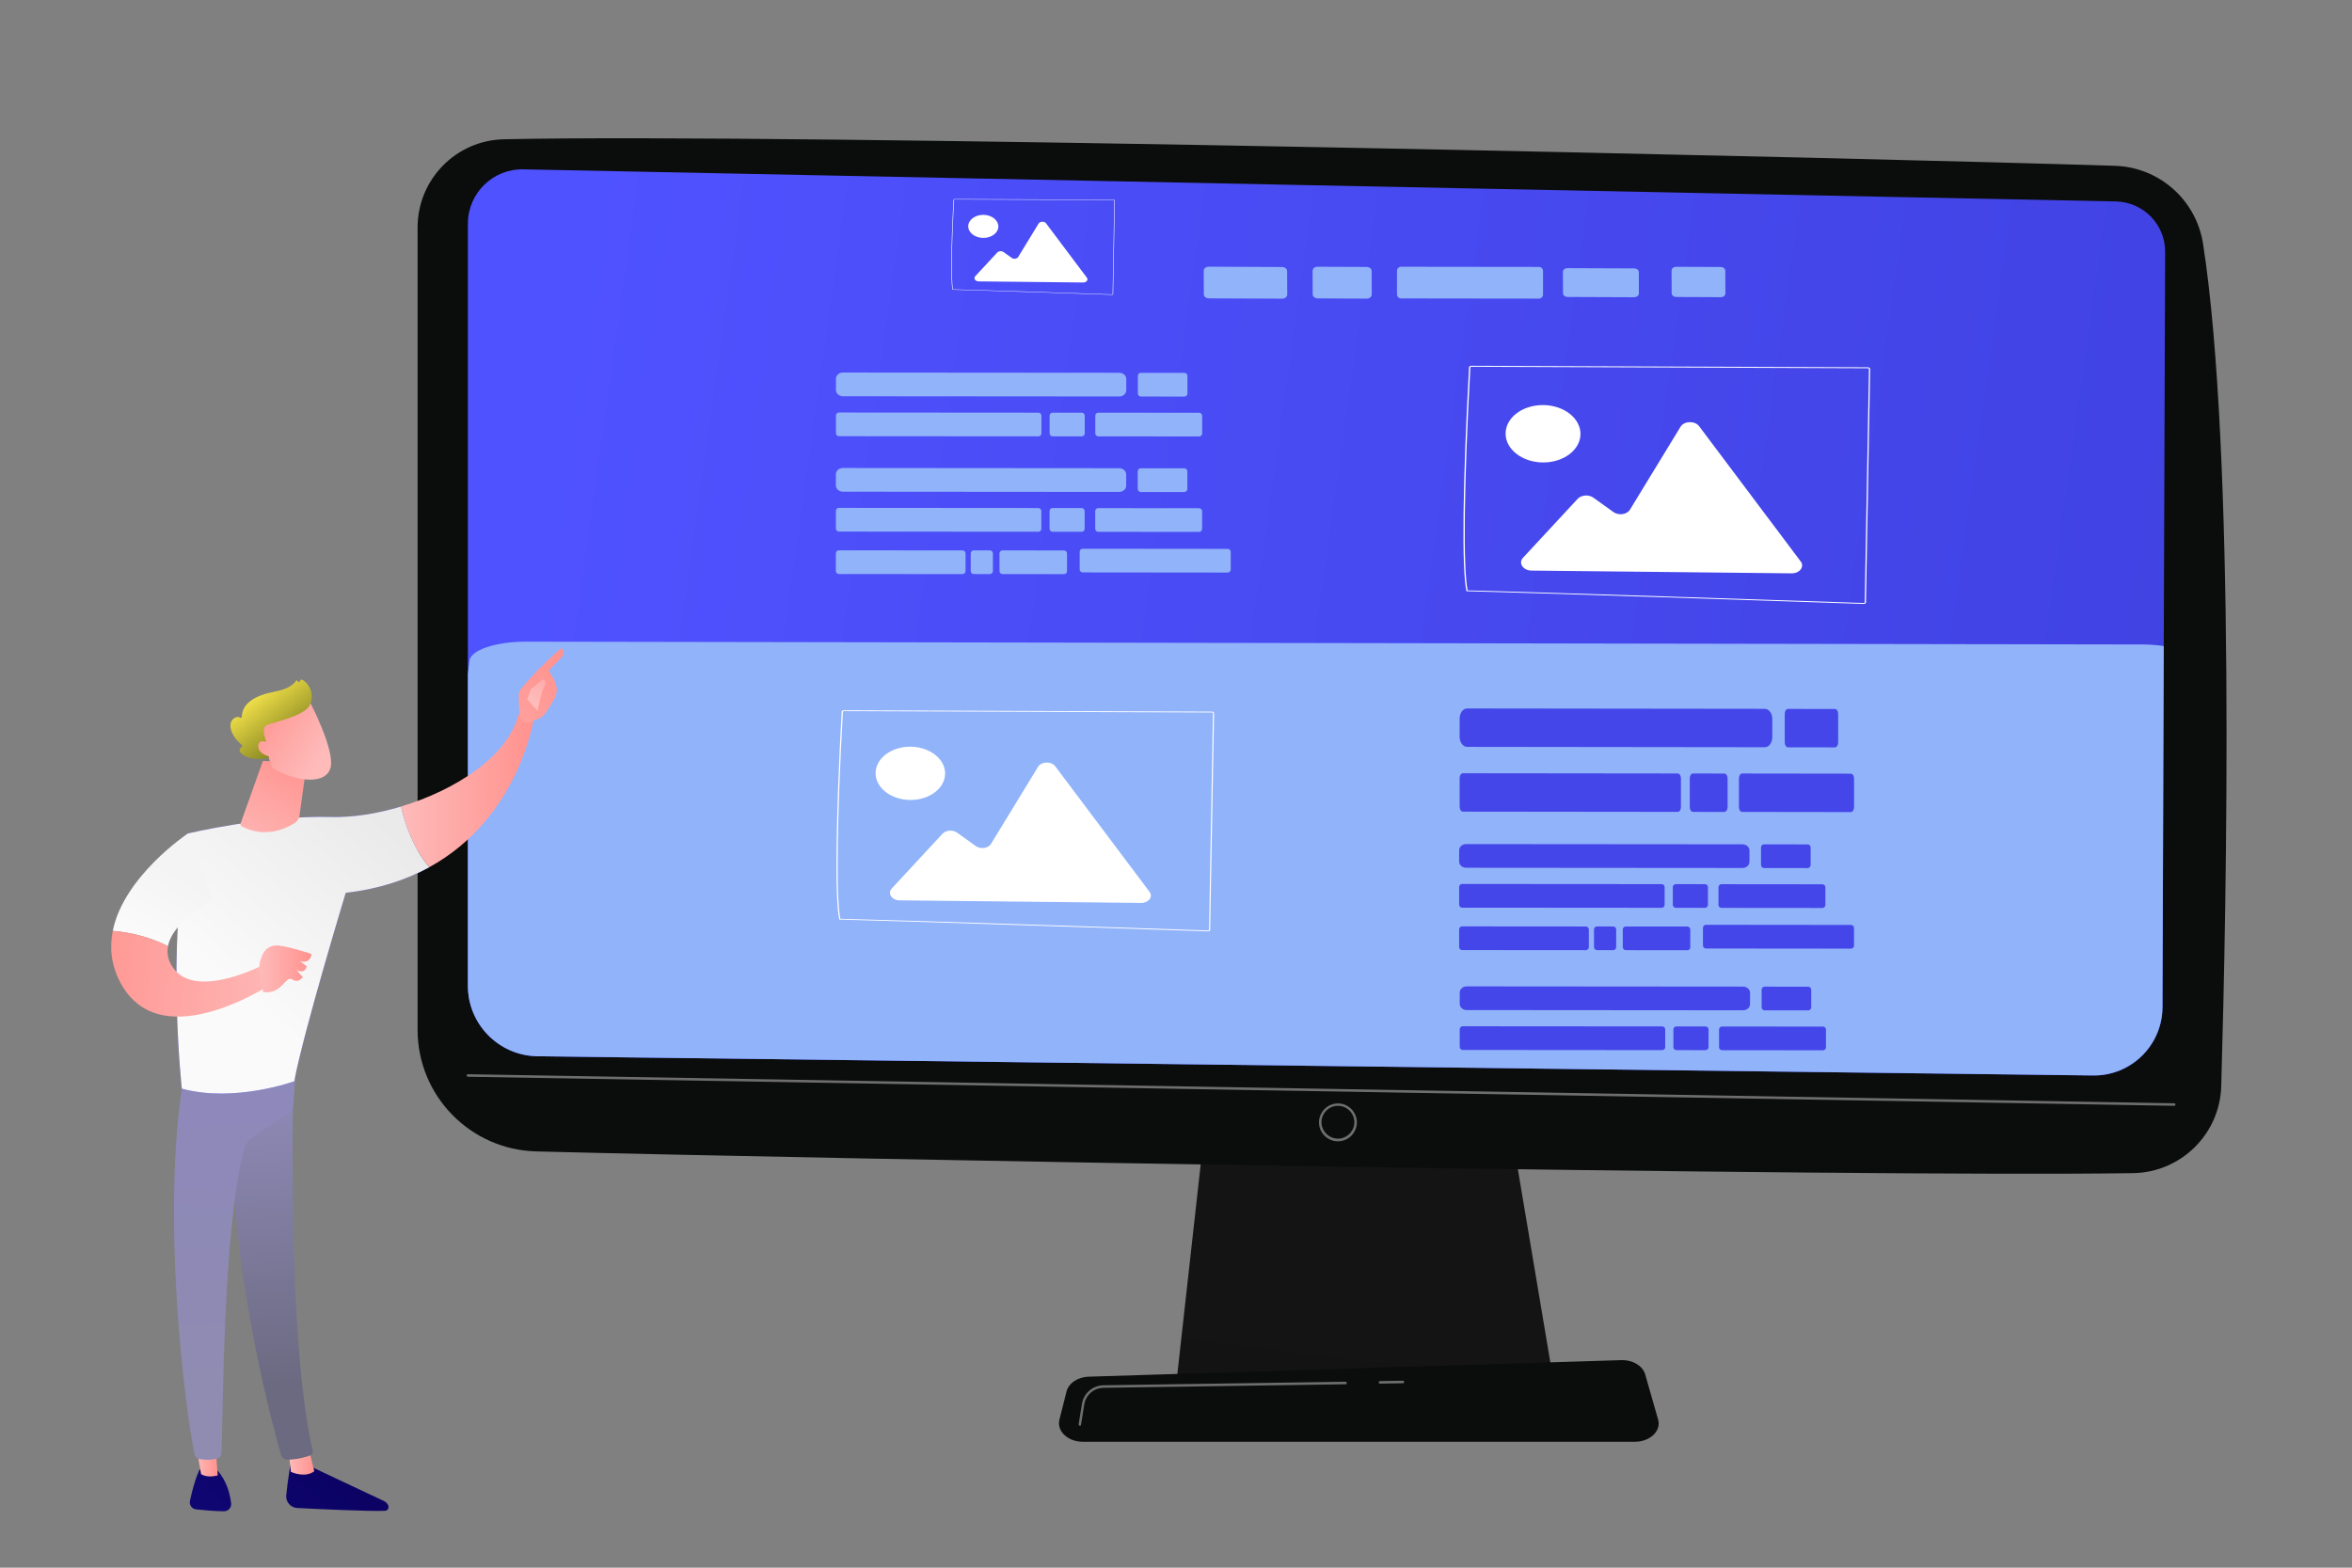<?xml version="1.0" encoding="UTF-8"?>
<svg xmlns="http://www.w3.org/2000/svg" xmlns:xlink="http://www.w3.org/1999/xlink" id="bc" viewBox="0 0 2250 1500">
  <rect x="0" y="0" width="2250" height="1500" fill="#808080" stroke="none"/>
  <defs>
    <style>.cd{fill:#6f6e6e;}.ce{fill:url(#bn);}.cf{fill:url(#bq);}.cg{fill:url(#bs);}.ch{fill:url(#bx);}.ci{fill:#4446e9;}.cj{fill:url(#bk);}.ck{fill:url(#bl);}.cl{fill:#fff;}.cm{fill:url(#bh);}.cn{fill:url(#bt);}.co{fill:url(#by);}.cp{fill:url(#bg);}.cq{fill:url(#bw);}.cr{fill:url(#br);}.cs{fill:url(#bm);}.ct{fill:url(#bu);}.cu{fill:url(#be);}.cv{fill:url(#bf);}.cw{fill:url(#cb);}.cx{fill:#91b3fa;}.cy{fill:url(#bv);}.cz{fill:url(#bo);}.da{fill:url(#bp);}.db{fill:url(#ca);}.dc{fill:url(#bz);}</style>
    <linearGradient id="be" x1="1342.44" y1="11500.83" x2="1295.29" y2="11107.36" gradientTransform="translate(0 12508) scale(1 -1)" gradientUnits="userSpaceOnUse">
      <stop offset="0" stop-color="#151515"></stop>
      <stop offset="1" stop-color="#131313"></stop>
    </linearGradient>
    <linearGradient id="bf" x1="1264.74" y1="12375.7" x2="1264.74" y2="11384.93" gradientTransform="translate(0 12508) scale(1 -1)" gradientUnits="userSpaceOnUse">
      <stop offset="0" stop-color="#0b0c0c"></stop>
      <stop offset="1" stop-color="#0b0c0c"></stop>
    </linearGradient>
    <linearGradient id="bg" x1="2103.71" y1="11788.91" x2="514.19" y2="12012.3" gradientTransform="translate(0 12508) scale(1 -1)" gradientUnits="userSpaceOnUse">
      <stop offset="0" stop-color="#4042e2"></stop>
      <stop offset="1" stop-color="#4f52ff"></stop>
    </linearGradient>
    <linearGradient id="bh" x1="1299.89" y1="11206.61" x2="1299.89" y2="11128.5" xlink:href="#bf"></linearGradient>
    <linearGradient id="bk" x1="366.62" y1="11131.48" x2="85.97" y2="10831.79" gradientTransform="translate(0 12508) scale(1 -1)" gradientUnits="userSpaceOnUse">
      <stop offset="0" stop-color="#09005d"></stop>
      <stop offset="1" stop-color="#1a0f91"></stop>
    </linearGradient>
    <linearGradient id="bl" x1="275.81" y1="11109.71" x2="300.5" y2="11109.47" gradientTransform="translate(0 12508) scale(1 -1)" gradientUnits="userSpaceOnUse">
      <stop offset="0" stop-color="#febbba"></stop>
      <stop offset="1" stop-color="#ff928e"></stop>
    </linearGradient>
    <linearGradient id="bm" x1="264.4" y1="11182.9" x2="242.62" y2="11641.88" gradientTransform="translate(0 12508) scale(1 -1)" gradientUnits="userSpaceOnUse">
      <stop offset="0" stop-color="#6c6a81"></stop>
      <stop offset="1" stop-color="#a59fdb"></stop>
    </linearGradient>
    <linearGradient id="bn" x1="304.78" y1="11189.4" x2="24.12" y2="10889.71" xlink:href="#bk"></linearGradient>
    <linearGradient id="bo" x1="186.85" y1="11111.82" x2="208.16" y2="11111.62" xlink:href="#bl"></linearGradient>
    <linearGradient id="bp" x1="232.33" y1="11183.95" x2="217.3" y2="11650.4" gradientTransform="translate(0 12508) scale(1 -1)" gradientUnits="userSpaceOnUse">
      <stop offset="0" stop-color="#8f8bb1"></stop>
      <stop offset="1" stop-color="#8d87c1"></stop>
    </linearGradient>
    <linearGradient id="bq" x1="250.11" y1="11735" x2="396.15" y2="11172.54" gradientTransform="translate(0 12508) scale(1 -1)" gradientUnits="userSpaceOnUse">
      <stop offset="0" stop-color="#4f52ff"></stop>
      <stop offset="1" stop-color="#4042e2"></stop>
    </linearGradient>
    <linearGradient id="br" x1="213.16" y1="11572.27" x2="354.9" y2="11732.22" gradientTransform="translate(0 12508) scale(1 -1)" gradientUnits="userSpaceOnUse">
      <stop offset="0" stop-color="#fbfafa"></stop>
      <stop offset="1" stop-color="#eaeaea"></stop>
    </linearGradient>
    <linearGradient id="bs" x1="383.49" y1="11752.57" x2="509.63" y2="11751.38" xlink:href="#bl"></linearGradient>
    <linearGradient id="bt" x1="393.71" y1="11702.48" x2="544.91" y2="11877.64" xlink:href="#bl"></linearGradient>
    <linearGradient id="bu" x1="510.29" y1="11836.84" x2="546.1" y2="11890.79" xlink:href="#bl"></linearGradient>
    <linearGradient id="bv" x1="142.46" y1="11611.92" x2="173.99" y2="11669.51" gradientTransform="translate(0 12508) scale(1 -1)" gradientUnits="userSpaceOnUse">
      <stop offset="0" stop-color="#fbfafa"></stop>
      <stop offset="1" stop-color="#f4f4f4"></stop>
    </linearGradient>
    <linearGradient id="bw" x1="284.02" y1="11564.67" x2="66.56" y2="11581.93" xlink:href="#bl"></linearGradient>
    <linearGradient id="bx" x1="232.97" y1="11685.31" x2="286.01" y2="11785.08" xlink:href="#bl"></linearGradient>
    <linearGradient id="by" x1="308.81" y1="11785.38" x2="239.84" y2="11828.37" xlink:href="#bl"></linearGradient>
    <linearGradient id="bz" x1="242.45" y1="11845.93" x2="299" y2="11773.04" gradientTransform="translate(0 12508) scale(1 -1)" gradientUnits="userSpaceOnUse">
      <stop offset="0" stop-color="#f8e64c"></stop>
      <stop offset=".77" stop-color="#74761a"></stop>
    </linearGradient>
    <linearGradient id="ca" x1="290.43" y1="11769.78" x2="228.38" y2="11808.45" xlink:href="#bl"></linearGradient>
    <linearGradient id="cb" x1="248.17" y1="11580.95" x2="298.07" y2="11580.95" xlink:href="#bl"></linearGradient>
  </defs>
  <g id="bd">
    <path class="cu" d="M1156.49,1043.44l-31.07,279.01h360.86l-46.91-279.01h-282.88Z"></path>
    <path class="cv" d="M399.48,217.76v767.52c0,63.1,50.29,114.72,113.39,116.41,280.34,7.26,1260.74,24.78,1527.66,20.8,45.82-.72,83.05-37.35,84.38-83.17,5.2-178.31,13.54-607.1-17.4-806.08-6.53-41.95-41.95-73.26-84.26-74.59-234.88-7.5-1274.16-31.43-1540.96-25.39-46.06.85-82.81,38.44-82.81,84.5Z"></path>
    <path class="cp" d="M447.6,214.02v729.19c0,36.87,29.62,66.86,66.49,67.46l1488.01,18.37c36.51.61,66.49-28.89,66.61-65.4l2.54-722.67c.12-26.11-20.67-47.51-46.91-48.23l-1523.43-30.71c-29.26-.73-53.31,22.73-53.31,51.98Z"></path>
    <path class="cm" d="M1564,1379.5h-528.16c-14.38,0-25.14-10.28-22.36-21.16l6.77-26.84c2.06-8.09,10.88-14.02,21.4-14.26l509.17-15.83c11-.36,20.8,5.44,23.09,13.9l12.21,42.67c3.38,11-7.49,21.52-22.12,21.52Z"></path>
    <path class="cd" d="M2079.96,1058.06l-1632.36-27.8c-.73,0-1.21-.6-1.21-1.21s.6-1.22,1.21-1.22l1632.36,27.81c.72,0,1.21.6,1.21,1.21,0,.72-.6,1.21-1.21,1.21ZM1342.05,1323.53c.72,0,1.21-.48,1.21-1.22s-.6-1.21-1.21-1.21l-21.88.36c-.72,0-1.21.48-1.21,1.22s.6,1.21,1.21,1.21l21.88-.36ZM1034.15,1363.18l3.14-19.47c1.45-9.06,9.19-15.71,18.38-15.83l231.5-3.38c.72,0,1.21-.48,1.21-1.21s-.6-1.21-1.21-1.21l-231.5,3.38c-10.28.12-18.98,7.61-20.68,17.89l-3.14,19.47c-.12.6.36,1.21.97,1.33h.24c.6,0,1.09-.36,1.09-.97ZM1279.91,1092.03c-10.04,0-18.13-8.22-18.13-18.14s8.21-18.13,18.13-18.13,18.14,8.21,18.14,18.13-8.1,18.14-18.14,18.14ZM1279.91,1058.06c-8.71,0-15.71,7.13-15.71,15.71s7.13,15.71,15.71,15.71,15.71-7.13,15.71-15.71-7.01-15.71-15.71-15.71Z"></path>
    <g id="bi">
      <path class="cx" d="M2048.65,616.64l-1545.57-2.68c-29.17.03-52.79,8.02-53.99,18.32-.45,3.71-.95,7.93-1.5,12.6v298.32c0,36.87,29.62,66.86,66.49,67.46l1488.01,18.37c36.51.61,66.49-28.89,66.61-65.4l1.21-345.46c-6.55-1-13.74-1.55-21.28-1.55Z"></path>
      <path class="cx" d="M1231.41,281.97l-.1-22.64c.03-2.11-2.16-3.82-4.82-3.86l-70.15-.28c-2.66-.04-4.79,1.69-4.82,3.8l.09,22.64c-.03,2.11,2.16,3.82,4.82,3.86l70.15.28c2.67.04,4.79-1.69,4.83-3.8Z"></path>
      <path class="cx" d="M1312.27,281.92l-.1-22.64c.03-2.11-2.16-3.82-4.82-3.86l-46.88-.19c-2.66-.04-4.79,1.69-4.82,3.8l.1,22.64c-.03,2.11,2.16,3.82,4.82,3.86l46.88.19c2.66-.05,4.79-1.69,4.82-3.8Z"></path>
      <path class="cx" d="M1476.12,281.89l-.02-22.64c.03-2.11-1.74-3.81-3.91-3.85l-131.87-.16c-2.16-.03-3.9,1.7-3.93,3.81l.02,22.64c-.03,2.11,1.74,3.81,3.9,3.85l131.87.16c2.16.03,3.9-1.7,3.94-3.81Z"></path>
      <path class="cx" d="M1567.82,280.93l-.09-20.6c.03-1.92-1.96-3.48-4.38-3.51l-63.83-.25c-2.42-.04-4.36,1.54-4.39,3.46l.09,20.6c-.03,1.92,1.96,3.48,4.38,3.51l63.83.25c2.43-.04,4.36-1.62,4.39-3.46Z"></path>
      <path class="cx" d="M1650.58,280.72l-.09-21.58c.03-2.01-1.96-3.64-4.38-3.68l-42.65-.18c-2.42-.04-4.36,1.61-4.39,3.62l.09,21.58c-.03,2.02,1.96,3.64,4.38,3.68l42.65.18c2.42.04,4.36-1.61,4.39-3.63Z"></path>
      <path class="ci" d="M1695.42,705.31l.03-17.31c-.02-5.45-3.24-9.79-7.21-9.78l-284.68-.34c-3.98-.09-7.21,4.32-7.2,9.66l-.03,17.3c.01,5.45,3.24,9.8,7.21,9.78l284.68.34c3.98.09,7.21-4.32,7.2-9.66Z"></path>
      <path class="ci" d="M1758.45,710.49v-27.45c.01-2.56-1.39-4.62-3.09-4.66l-44.91-.07c-1.7-.04-3.08,2.07-3.1,4.63v27.45c-.02,2.56,1.38,4.62,3.08,4.66l44.92.07c1.7.04,3.07-2.07,3.1-4.63Z"></path>
      <path class="ci" d="M1608.03,772.2v-27.45c.02-2.56-1.38-4.62-3.08-4.66l-205.5-.23c-1.7-.04-3.07,2.07-3.1,4.63v27.45c-.02,2.56,1.38,4.62,3.08,4.66l205.5.23c1.78.04,3.14-2.06,3.1-4.63Z"></path>
      <path class="ci" d="M1652.66,772.26v-27.45c.02-2.56-1.38-4.62-3.08-4.66l-30.01-.05c-1.7-.04-3.07,2.07-3.1,4.63v27.45c-.02,2.56,1.38,4.63,3.09,4.66l30.01.05c1.7-.07,3.07-2.07,3.09-4.63Z"></path>
      <path class="ci" d="M1773.65,772.37v-27.45c.01-2.56-1.39-4.62-3.09-4.66l-103.95-.14c-1.7-.04-3.07,2.07-3.1,4.63v27.45c-.01,2.56,1.39,4.63,3.09,4.67l103.95.14c1.7.04,3.07-2.07,3.1-4.63Z"></path>
      <path class="ci" d="M1673.58,824.55l.04-10.67c-.02-3.36-3.01-6.04-6.7-6.03l-264.36-.21c-3.68-.06-6.69,2.67-6.67,5.96l-.03,10.67c.01,3.36,3,6.04,6.69,6.03l264.36.21c3.68,0,6.69-2.67,6.67-5.96Z"></path>
      <path class="ci" d="M1732.11,827.75v-16.93c.02-1.58-1.28-2.85-2.86-2.88l-41.71-.04c-1.58-.02-2.85,1.27-2.88,2.86v16.93c-.01,1.58,1.29,2.85,2.87,2.88l41.7.04c1.59-.04,2.86-1.34,2.88-2.85Z"></path>
      <path class="ci" d="M1773.62,904.82v-16.93c.02-1.58-1.28-2.85-2.86-2.88l-138.77-.14c-1.58-.02-2.86,1.27-2.88,2.86v16.93c-.02,1.58,1.28,2.85,2.86,2.88l138.77.14c1.58.02,2.86-1.27,2.88-2.86Z"></path>
      <path class="ci" d="M1592.44,865.75v-16.93c.01-1.58-1.29-2.85-2.87-2.88l-190.82-.14c-1.58-.02-2.86,1.27-2.88,2.86v16.93c-.02,1.58,1.28,2.85,2.86,2.88l190.83.14c1.64.03,2.92-1.27,2.88-2.86Z"></path>
      <path class="ci" d="M1633.88,865.79v-16.93c.02-1.58-1.28-2.85-2.86-2.88l-27.87-.03c-1.58-.02-2.86,1.27-2.88,2.86v16.93c-.02,1.58,1.28,2.85,2.86,2.88l27.87.03c1.58.02,2.86-1.27,2.88-2.86Z"></path>
      <path class="ci" d="M1746.22,865.92v-16.93c.02-1.58-1.28-2.85-2.86-2.88l-96.53-.09c-1.58-.02-2.86,1.27-2.88,2.86v16.93c-.02,1.58,1.28,2.85,2.86,2.88l96.53.09c1.58.02,2.86-1.27,2.88-2.85Z"></path>
      <path class="ci" d="M1674.14,960.71l.03-10.67c-.02-3.36-3.01-6.04-6.69-6.03l-264.37-.21c-3.68-.06-6.69,2.67-6.67,5.96l-.03,10.67c.01,3.36,3,6.04,6.69,6.03l264.36.21c3.69-.01,6.69-2.66,6.68-5.96Z"></path>
      <path class="ci" d="M1732.67,963.91v-16.93c.02-1.58-1.28-2.85-2.86-2.88l-41.71-.04c-1.58-.02-2.85,1.27-2.87,2.85v16.93c-.02,1.58,1.28,2.85,2.86,2.87l41.71.04c1.58-.04,2.85-1.34,2.87-2.85Z"></path>
      <path class="ci" d="M1592.99,1001.91v-16.94c.02-1.58-1.28-2.85-2.87-2.87l-190.82-.14c-1.58-.03-2.86,1.27-2.88,2.85v16.94c-.02,1.58,1.28,2.85,2.86,2.87l190.83.15c1.65.02,2.92-1.28,2.88-2.86Z"></path>
      <path class="ci" d="M1634.43,1001.95v-16.94c.02-1.58-1.28-2.85-2.86-2.87l-27.87-.03c-1.58-.03-2.85,1.27-2.88,2.85v16.94c-.02,1.58,1.28,2.85,2.86,2.88l27.87.02c1.58.03,2.86-1.27,2.88-2.85Z"></path>
      <path class="ci" d="M1746.78,1002.08v-16.94c.02-1.58-1.28-2.85-2.86-2.87l-96.53-.09c-1.58-.03-2.85,1.27-2.88,2.86v16.93c-.02,1.58,1.28,2.85,2.86,2.88l96.53.09c1.59.02,2.86-1.28,2.88-2.86Z"></path>
      <path class="ci" d="M1519.93,906.29v-16.93c.02-1.58-1.28-2.85-2.86-2.88l-118.34-.09c-1.58-.02-2.85,1.27-2.88,2.86v16.93c-.02,1.58,1.28,2.85,2.87,2.88l118.33.09c1.59-.04,2.92-1.34,2.88-2.86Z"></path>
      <path class="ci" d="M1546.09,906.29v-16.93c.02-1.58-1.28-2.85-2.86-2.88l-15.48-.04c-1.59-.02-2.86,1.27-2.88,2.85v16.93c-.02,1.58,1.28,2.85,2.86,2.88l15.48.04c1.58-.04,2.92-1.27,2.88-2.86Z"></path>
      <path class="ci" d="M1616.99,906.32v-16.93c.02-1.58-1.28-2.85-2.86-2.88l-58.84-.04c-1.58-.02-2.86,1.27-2.88,2.86v16.93c-.02,1.58,1.28,2.85,2.86,2.88l58.84.04c1.65.03,2.92-1.27,2.88-2.86Z"></path>
      <path class="cx" d="M1077.41,373.38l.03-10.67c-.02-3.36-3.01-6.04-6.69-6.03l-264.36-.21c-3.69-.06-6.69,2.67-6.68,5.96l-.03,10.67c.01,3.36,3.01,6.04,6.69,6.03l264.36.21c3.69.06,6.69-2.67,6.68-5.96Z"></path>
      <path class="cx" d="M1135.95,376.58v-16.93c.01-1.58-1.29-2.85-2.87-2.88l-41.7-.04c-1.58-.02-2.86,1.27-2.88,2.85v16.93c-.02,1.58,1.28,2.85,2.86,2.88l41.71.04c1.58.02,2.85-1.27,2.88-2.86Z"></path>
      <path class="cx" d="M996.26,414.65v-16.93c.02-1.58-1.28-2.85-2.86-2.88l-190.83-.14c-1.58-.02-2.85,1.27-2.88,2.86v16.93c-.02,1.58,1.28,2.85,2.86,2.88l190.83.14c1.65.03,2.92-1.27,2.88-2.86Z"></path>
      <path class="cx" d="M1037.7,414.69v-16.93c.02-1.58-1.28-2.85-2.86-2.88l-27.87-.03c-1.58-.02-2.85,1.27-2.88,2.85v16.93c-.02,1.58,1.28,2.85,2.87,2.88l27.87.03c1.58-.04,2.85-1.27,2.87-2.86Z"></path>
      <path class="cx" d="M1150.06,414.75v-16.93c.01-1.58-1.29-2.85-2.87-2.88l-96.53-.09c-1.58-.02-2.85,1.27-2.88,2.86v16.93c-.01,1.58,1.29,2.85,2.87,2.88l96.53.09c1.58.02,2.85-1.27,2.88-2.86Z"></path>
      <path class="cx" d="M1077.33,464.71l.04-10.67c-.02-3.36-3.01-6.04-6.7-6.03l-264.36-.21c-3.68-.06-6.69,2.67-6.67,5.96l-.03,10.67c.01,3.36,3,6.04,6.69,6.03l264.36.21c3.68,0,6.69-2.67,6.67-5.96Z"></path>
      <path class="cx" d="M1135.86,467.91v-16.93c.02-1.58-1.28-2.85-2.86-2.88l-41.71-.04c-1.58-.02-2.85,1.27-2.88,2.86v16.93c-.01,1.58,1.29,2.85,2.87,2.88l41.7.04c1.59-.04,2.86-1.34,2.88-2.85Z"></path>
      <path class="cx" d="M1177.38,544.98v-16.93c.02-1.58-1.28-2.85-2.86-2.88l-138.77-.14c-1.58-.02-2.86,1.27-2.88,2.86v16.93c-.02,1.58,1.28,2.85,2.86,2.88l138.77.14c1.58.02,2.86-1.27,2.88-2.86Z"></path>
      <path class="cx" d="M996.19,505.91v-16.93c.01-1.58-1.29-2.85-2.87-2.88l-190.82-.14c-1.58-.02-2.86,1.27-2.88,2.86v16.93c-.02,1.58,1.28,2.85,2.86,2.88l190.83.14c1.64.03,2.92-1.27,2.88-2.86Z"></path>
      <path class="cx" d="M1037.63,505.95v-16.93c.02-1.58-1.28-2.85-2.86-2.88l-27.87-.03c-1.58-.02-2.86,1.27-2.88,2.86v16.93c-.02,1.58,1.28,2.85,2.86,2.88l27.87.03c1.58.02,2.86-1.27,2.88-2.86Z"></path>
      <path class="cx" d="M1149.98,506.08v-16.93c.02-1.58-1.28-2.85-2.86-2.88l-96.53-.09c-1.58-.02-2.86,1.27-2.88,2.86v16.93c-.02,1.58,1.28,2.85,2.86,2.88l96.53.09c1.58.02,2.86-1.27,2.88-2.85Z"></path>
      <path class="cx" d="M923.68,546.45v-16.93c.02-1.58-1.28-2.85-2.86-2.88l-118.34-.09c-1.58-.02-2.85,1.27-2.88,2.86v16.93c-.02,1.58,1.28,2.85,2.87,2.88l118.33.09c1.59-.04,2.92-1.34,2.88-2.86Z"></path>
      <path class="cx" d="M949.84,546.45v-16.93c.02-1.58-1.28-2.85-2.86-2.88l-15.48-.04c-1.59-.02-2.86,1.27-2.88,2.85v16.93c-.02,1.58,1.28,2.85,2.86,2.88l15.48.04c1.58-.04,2.92-1.27,2.88-2.86Z"></path>
      <path class="cx" d="M1020.74,546.48v-16.93c.02-1.58-1.28-2.85-2.86-2.88l-58.84-.04c-1.58-.02-2.86,1.27-2.88,2.86v16.93c-.02,1.58,1.28,2.85,2.86,2.88l58.84.04c1.65.03,2.92-1.27,2.88-2.86Z"></path>
      <path class="cl" d="M1782.92,577.86c1.17.01,2.12-.69,2.13-1.59l4.02-223.19c0-.45-.22-.81-.57-1.18-.24-.18-.82-.46-1.52-.47l-379.51-1.43c-1.17-.01-2.12.7-2.13,1.51-6.09,109.3-7.11,193.27-2.51,213.85l.11.36h.47c50.25,1.08,324.81,10.3,379.51,12.14ZM1786.95,352.34c.24,0,.47.1.71.19.23.18.23.27.23.54l-4.02,223.19c0,.36-.48.71-.95.71-54.35-1.84-327.39-10.95-378.93-12.04-4.47-21.2-3.47-104.72,2.62-213.3,0-.36.48-.72.95-.71l379.39,1.42ZM1465.08,545.94l248.8,2.65c7.75.08,12.63-6.35,8.69-11.43l-97.15-129.39c-4.05-5.35-14.27-5.1-17.74.53l-48.4,79.33c-2.87,4.74-10.87,5.92-15.88,2.26l-19.11-13.71c-4.43-3.2-11.48-2.64-15.04,1.1l-52.39,56.51c-4.52,4.99.11,12.06,8.21,12.15ZM1511.93,415.41c.16-15.16-15.74-27.62-35.52-27.83-19.78-.21-35.94,11.91-36.1,27.07-.16,15.16,15.74,27.62,35.52,27.83,19.78.21,35.94-11.91,36.1-27.07Z"></path>
      <path class="cl" d="M1155.72,891.13c1.09.01,1.97-.64,1.98-1.48l3.73-207.22c0-.42-.21-.75-.53-1.09-.22-.17-.76-.43-1.41-.43l-352.35-1.32c-1.09-.01-1.97.65-1.98,1.4-5.66,101.48-6.6,179.44-2.33,198.55l.11.33h.44c46.65,1,301.57,9.57,352.36,11.27ZM1159.47,681.74c.22,0,.44.09.66.17.21.17.21.25.21.5l-3.73,207.22c0,.33-.44.66-.88.66-50.46-1.7-303.96-10.16-351.81-11.18-4.15-19.68-3.22-97.23,2.43-198.04,0-.33.44-.66.88-.66l352.24,1.32ZM860.62,861.48l231,2.46c7.19.07,11.73-5.9,8.07-10.61l-90.19-120.13c-3.76-4.97-13.25-4.74-16.47.49l-44.94,73.65c-2.66,4.4-10.09,5.49-14.74,2.1l-17.74-12.72c-4.11-2.97-10.66-2.45-13.97,1.02l-48.64,52.47c-4.19,4.64.1,11.2,7.62,11.28ZM904.12,740.3c.15-14.08-14.61-25.65-32.98-25.84-18.36-.2-33.37,11.06-33.52,25.13-.15,14.08,14.61,25.65,32.98,25.84,18.36.2,33.37-11.06,33.52-25.13Z"></path>
      <path class="cl" d="M1064,282.07c.47,0,.85-.28.86-.64l1.61-89.73c0-.18-.09-.33-.23-.47-.09-.07-.33-.18-.61-.19l-152.57-.57c-.47,0-.85.28-.86.61-2.45,43.94-2.86,77.7-1.01,85.97l.05.14h.19c20.2.43,130.58,4.14,152.57,4.88ZM1065.62,191.4c.09,0,.19.04.28.08.09.07.09.11.09.22l-1.61,89.72c0,.14-.19.29-.38.28-21.85-.74-131.61-4.4-152.33-4.84-1.8-8.52-1.39-42.1,1.05-85.75,0-.14.19-.29.38-.29l152.52.57ZM936.22,269.23l100.02,1.07c3.12.03,5.08-2.55,3.5-4.6l-39.05-52.02c-1.63-2.15-5.74-2.05-7.13.21l-19.46,31.89c-1.15,1.91-4.37,2.38-6.38.91l-7.68-5.51c-1.78-1.29-4.62-1.06-6.05.44l-21.06,22.72c-1.82,2.01.04,4.85,3.3,4.88ZM955.05,216.76c.06-6.09-6.33-11.1-14.28-11.19-7.95-.08-14.45,4.79-14.51,10.88-.06,6.09,6.33,11.1,14.28,11.19,7.95.08,14.45-4.79,14.51-10.88Z"></path>
    </g>
  </g>
  <g id="bj">
    <path class="cj" d="M278.42,1398.38s-3.03,16.26-4.6,32.37c-.61,6.3,4.2,11.81,10.52,12.14,21.48,1.1,67.41,3.27,83.9,2.7,2.48-.09,4.12-2.61,3.23-4.92-.75-1.95-2.22-3.52-4.1-4.41l-75.57-35.59-13.38-2.3Z"></path>
    <path class="ck" d="M276.15,1388.8l2.13,19.5s13.24,6.31,22.38-.56l-5.3-21.76-19.21,2.82h0Z"></path>
    <path class="cs" d="M281.39,1022.51c-1.05,5.07-7.78,253.84,17.76,365.61.42,1.82-.52,3.69-2.26,4.39-4.1,1.62-12.12,3.96-21.71,4.19-2.97.08-5.61-1.88-6.42-4.74-7.36-25.94-42.57-155.91-46.14-279.78-3.99-138.4.05-4.7.05-4.7l3.93-85.49,54.81.53h0Z"></path>
    <path class="ce" d="M191.02,1406.04s-4.66,8.19-9.31,30c-.84,3.94,1.88,7.74,5.89,8.17,7.09.77,18,1.77,26.75,1.79,4.03.01,7.21-3.47,6.76-7.47-.89-7.99-3.79-21.11-13.02-31.39l-17.08-1.09Z"></path>
    <path class="cz" d="M187.24,1380.95l5.12,29.51s5.31,4.03,15.9,1.25l-2.28-31.73-18.75.97Z"></path>
    <path class="da" d="M176,1029.14c-23.01,131.07,1.62,324.52,10.2,362.4.52,2.33,2.38,4.12,4.72,4.52,3.98.7,10.54,1.31,17.03-.52,2.23-.62,3.82-2.62,3.94-4.94,1.49-30.56,1.13-218.24,22.11-292.21,1.06-3.75,3.39-7.01,6.59-9.24l39.62-27.59,3.45-45.18-107.65,12.74h-.01Z"></path>
    <path class="cf" d="M317.04,781.71c-65.21-1.7-137.34,15.81-137.34,15.81-20.52,113.19-5.73,244.12-5.73,244.12,50.36,13.72,107.52-7.05,107.52-7.05,8.85-47.31,49.27-180.32,49.27-180.32,31.9-3.65,58.24-12.59,79.97-24.53-16.31-19.26-23.85-43.65-27.08-58.05-23.13,6.94-46.49,10.55-66.61,10.02Z"></path>
    <path class="cr" d="M317.04,781.71c-65.21-1.7-137.34,15.81-137.34,15.81-20.52,113.19-5.73,244.12-5.73,244.12,50.36,13.72,107.52-7.05,107.52-7.05,8.85-47.31,49.27-180.32,49.27-180.32,31.9-3.65,58.24-12.59,79.97-24.53-16.31-19.26-23.85-43.65-27.08-58.05-23.13,6.94-46.49,10.55-66.61,10.02Z"></path>
    <path class="cg" d="M510.59,687.53c-6.33-7.79-14.47-4.21-14.47-4.21-9.99,40.43-60.62,72.81-112.48,88.37,3.24,14.4,10.78,38.79,27.08,58.05,86.26-47.4,99.86-142.21,99.86-142.21h0Z"></path>
    <path class="cn" d="M509.01,689.48c.65,2.14-7.13,5.31-11.62-3.45-.12-4.18-2.5-22.09.03-25.47,13.47-17.99,39.46-40.46,39.46-40.46,4.32,4.34.69,8.52.69,8.52l-12.62,12.9c2.58,4.75,5.73,8.77,7.17,14.49,1.08,4.34.35,8.96-1.87,12.87-2.24,3.93-5.29,9.04-8.15,13.04-5.43,7.56-13.07,7.54-13.07,7.54h-.01Z"></path>
    <path class="ct" d="M519.4,649.93l-11.49,9.55-3.67,9.58,10.05,11.36s3.6-19.04,6.18-23.14c2.58-4.1,1.28-6.11-1.07-7.34h0Z"></path>
    <path class="cy" d="M204.11,860.88l-24.41-63.36s-61.31,40.79-71.83,93.15c11.51.96,32.42,4.14,52.82,14.68,4.74-24.72,43.42-44.48,43.42-44.48h0Z"></path>
    <path class="cq" d="M256.78,920.78s-68.76,37.99-91.52,4.77c-4.73-6.9-5.81-13.72-4.56-20.2-20.4-10.54-41.32-13.73-52.82-14.68-3.17,15.78-1.74,32.62,7.4,49.7,39.72,74.3,150.4-2.64,150.4-2.64l-8.89-16.95h0Z"></path>
    <path class="ch" d="M251.48,728.16l-21.33,59.79c-.36.99.05,2.09.96,2.61,5.63,3.18,25.92,12.41,50.63-2.92,2.58-1.6,4.34-4.22,4.76-7.22l7.21-51.85-42.24-.4Z"></path>
    <path class="co" d="M297.16,673.04s22.38,43.09,19.29,60.38c-3.09,17.29-31.32,15.78-55.84,1.48l-16.79-46.46,53.34-15.4Z"></path>
    <path class="dc" d="M254.21,713.05h1.95s-7.91-16.3-.97-19.21c6.94-2.92,34.69-8.51,40.66-18.36,5.72-9.49.61-21.65-7.06-25.18-.49-.24-1.1,0-1.34.49l-.61,1.22c-.49.85-1.7.73-1.95-.24-.24-.85-1.34-1.09-1.83-.24-1.83,2.92-6.82,7.66-20.08,10.22-18.87,3.53-31.28,11.07-31.65,24.08,0,.85-.85,1.34-1.58.85-1.34-.85-3.65-1.22-6.57,1.22-5.23,4.38-3.04,15.69,8.28,24.93.49.49.49,1.34,0,1.7-2.07,1.34-5.11,4.5,2.8,8.76,8.16,4.38,20.5,2.7,22.33,2.21.49-.12.85-.61.73-1.09l-8.33-10.36c0-.61.49-1.09,1.09-1.09h4.14v.12Z"></path>
    <path class="db" d="M264.49,714.86s-16.12-11.28-17.39-1.92c-1.28,9.36,14.48,13.71,22.34,10.29l-4.95-8.37h0Z"></path>
    <path class="cw" d="M251.78,949.22s-5.22-21.45-3.11-29.05c2.1-7.61,6.19-17.4,19.77-15.21,13.59,2.17,29.63,7.89,29.63,7.89,0,0-.81,9.91-11.14,6.72l6.4,4.95s-.92,7.93-9.64,3.7l5.96,6.57s-3.75,6.51-10.17,2.33c-6.42-4.17-9.5,14.7-27.71,12.11h0Z"></path>
  </g>
</svg>

